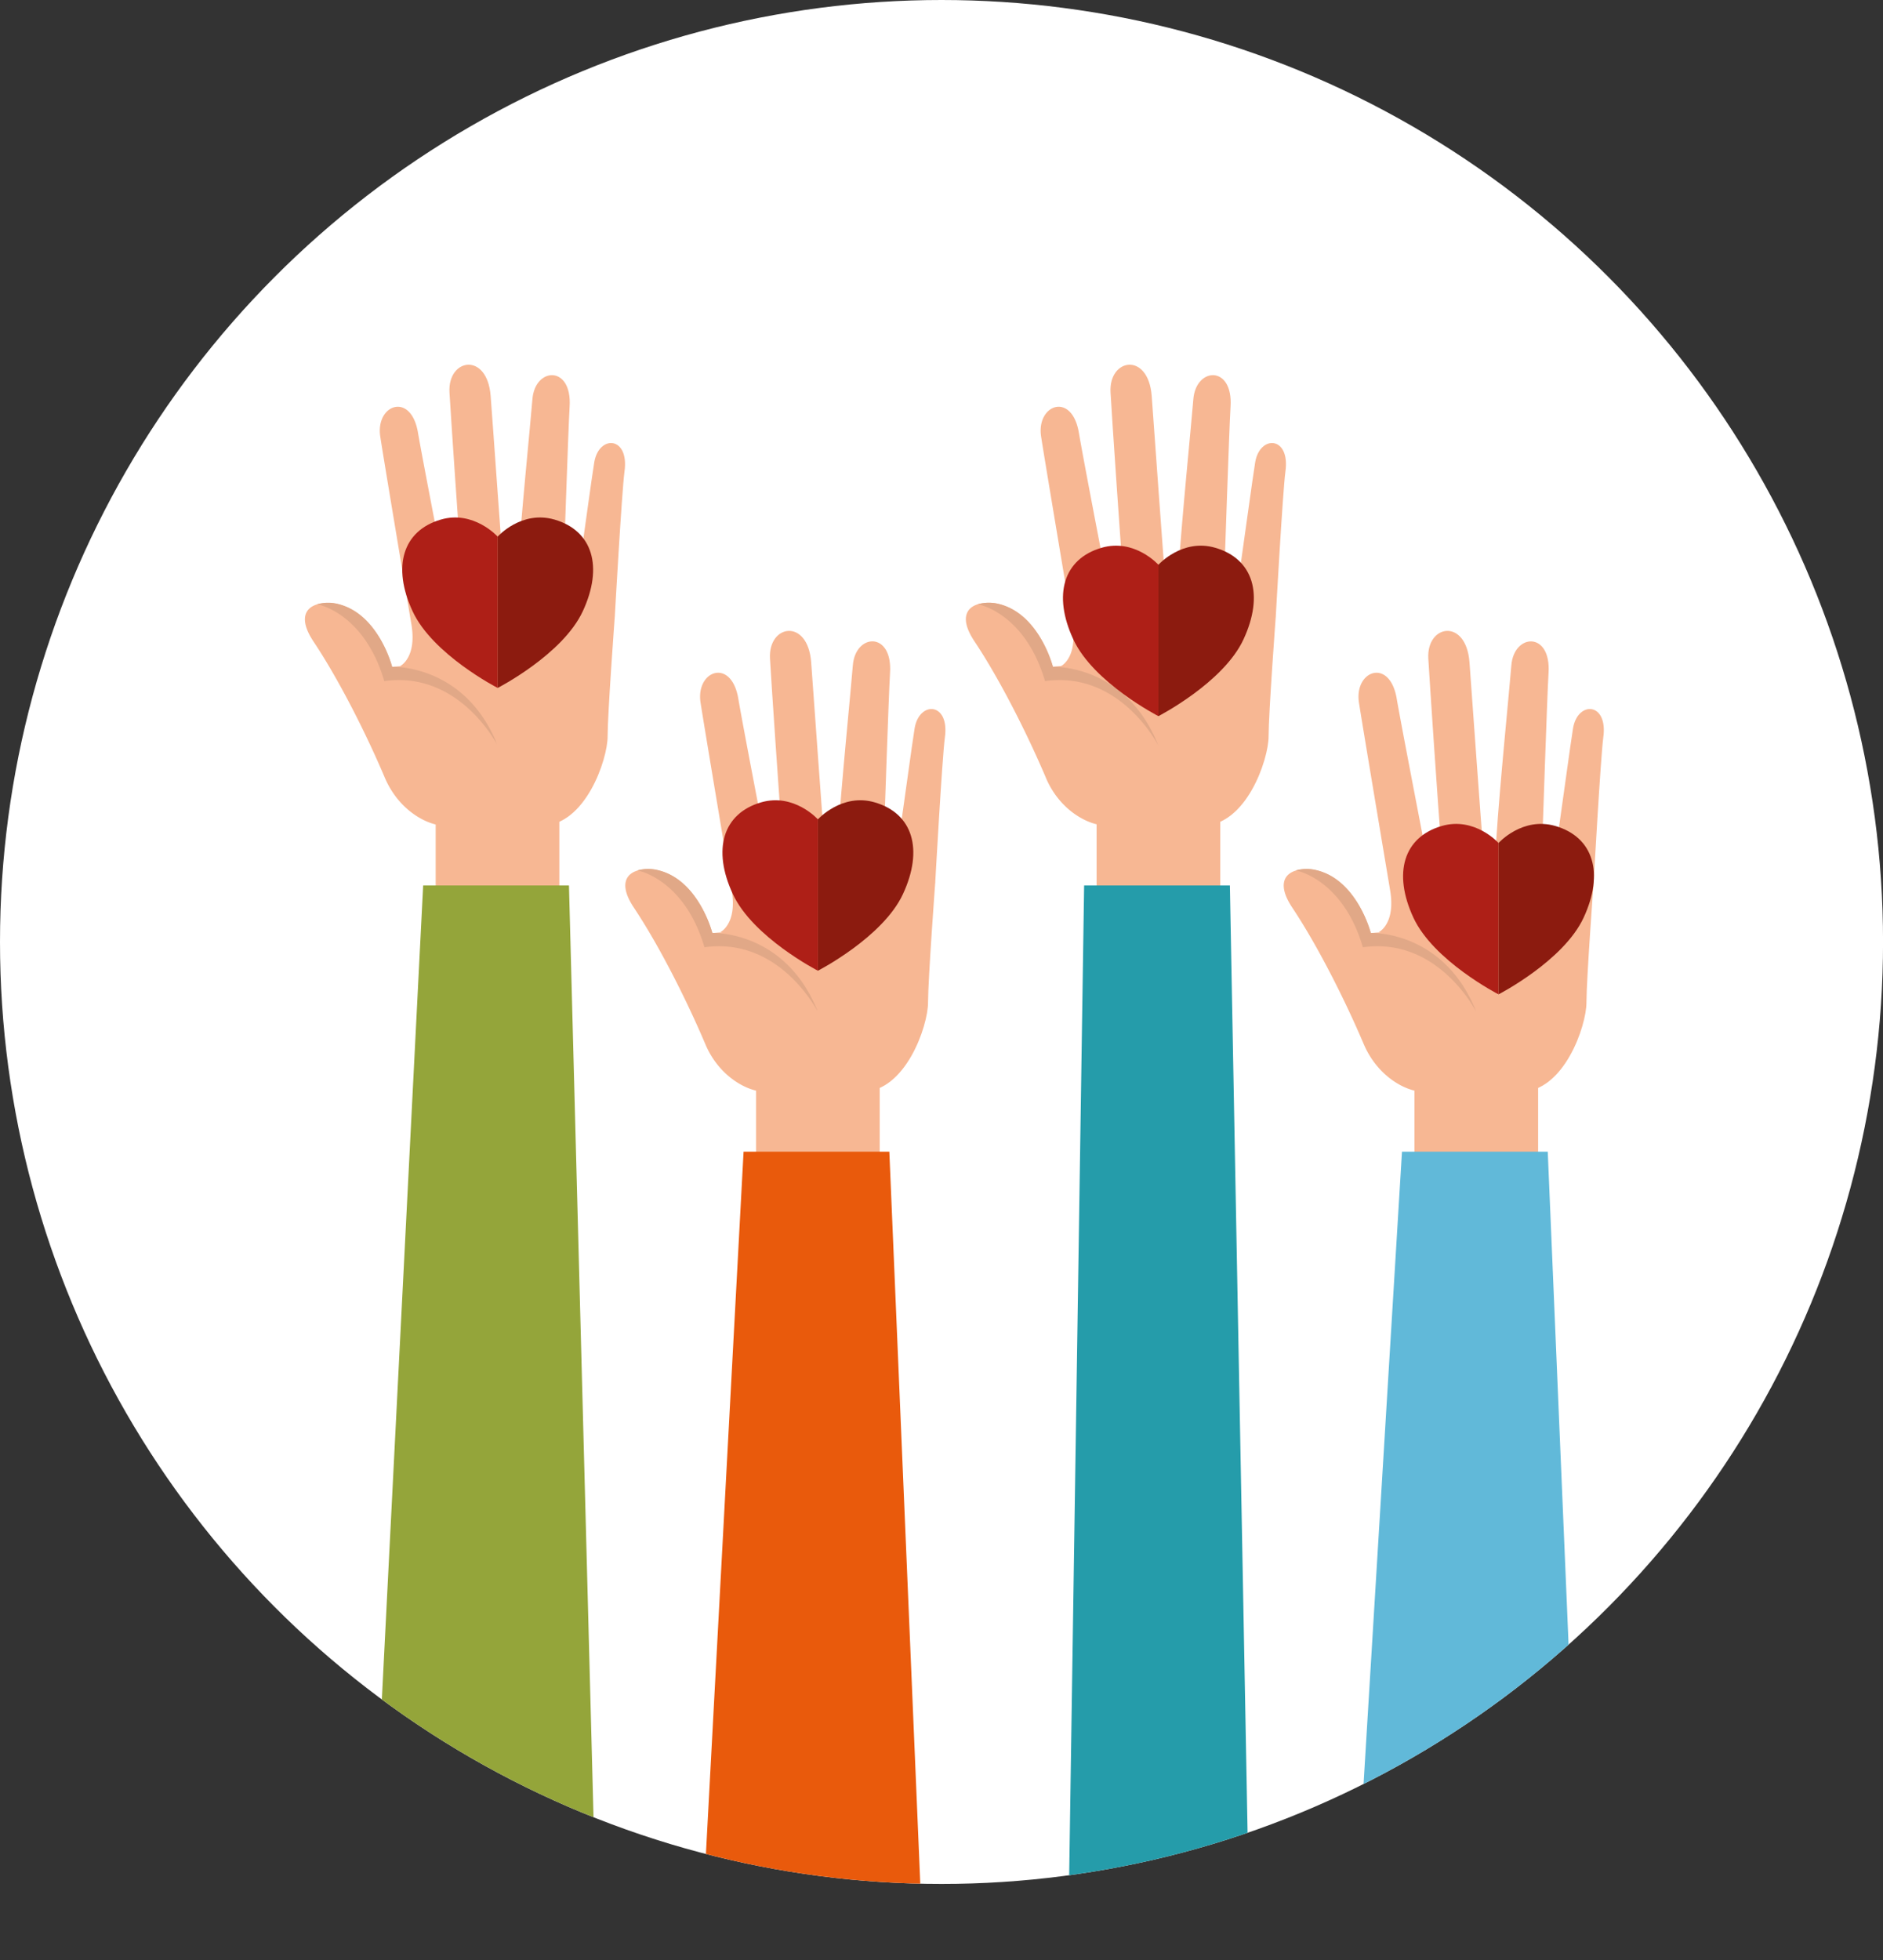 <svg xmlns="http://www.w3.org/2000/svg" xmlns:xlink="http://www.w3.org/1999/xlink" viewBox="0 0 404.85 421.23"><rect x="0" y="0" width="404.85" height="421.23" fill="#333333" stroke="none"/><defs><style>.cls-1{fill:none;}.cls-2{clip-path:url(#clip-path);}.cls-3{fill:#fff;}.cls-4{fill:#f7b793;}.cls-5{fill:#e1a887;}.cls-6{fill:#61b9d9;}.cls-7{fill:#e95a0c;}.cls-8{fill:#259caa;}.cls-9{fill:#94a53a;}.cls-10{fill:#ae1f17;}.cls-11{fill:#8c1b0f;}</style><clipPath id="clip-path"><circle class="cls-1" cx="202.43" cy="202.43" r="202.43"/></clipPath></defs><g id="Layer_2" data-name="Layer 2"><g id="Layer_1-2" data-name="Layer 1"><g class="cls-2"><circle class="cls-3" cx="202.43" cy="202.43" r="202.43"/><path class="cls-4" d="M306.18,234.63H326.9c9.39,0,14.19-14.2,14.19-19.17s1.55-25.85,1.55-25.85l-36.9.68-2.27,14.15Z"/><path class="cls-4" d="M310.75,190.27l-6.32,13.1-8-3.05s3.67-1.72,2.45-9c-1.71-10.21-6-35.78-6.71-40.39-1-6.87,6.64-9.62,8.13-.78.87,5.16,6.05,31.84,6.76,35.61A5.41,5.41,0,0,0,310.75,190.27Z"/><path class="cls-4" d="M333,185.91l.9,4.54-14.75,7.13.43-12.57s1.72,2.31,2.16-5c.63-10.37,2.84-32.29,3.2-37,.55-6.94,8.58-7.37,8,1.61-.32,5.23-1.26,34-1.41,37.89S333,185.91,333,185.91Z"/><path class="cls-4" d="M342.64,189.61l-7.7,10.25-2-14s1.12,0,2-6.32c1.28-8.9,2.63-19.05,3.27-23.05,1-5.94,7.61-5.63,6.49,2.07C344.12,163.1,342.64,189.61,342.64,189.61Z"/><path class="cls-4" d="M322.19,186.73,315,196.37l-6.56-7.62s2.12,2.1,1.51-5.7c-.86-11-2.57-36.54-2.86-41.5-.43-7.38,8.11-8.78,8.85.73.43,5.55,2.59,36.49,3,40.55S322.19,186.73,322.19,186.73Z"/><path class="cls-4" d="M319.12,212.46l-2.22,3.78-.1.15-10.72,18.24c-3.82,0-9.95-3.33-12.9-10.31-3.71-8.74-9.58-20.62-15.31-29.23-3.21-4.8-1.82-7.23.72-8a8.67,8.67,0,0,1,4.47-.05c8.77,2.1,11.67,13.5,11.67,13.5S313,197.81,319.12,212.46Z"/><path class="cls-5" d="M317.4,217.45c0-.07-.23-.45-.6-1.06-2.15-3.56-10.07-14.75-23.78-12.82-3.45-11.79-10.8-15.71-14.43-16.52a8.67,8.67,0,0,1,4.47-.05c8.77,2.1,11.67,13.5,11.67,13.5s15-.62,22.17,15.74C317.07,216.63,317.24,217,317.4,217.45Z"/><rect class="cls-4" x="304.11" y="231.35" width="26.59" height="42.45"/><polygon class="cls-6" points="338.01 371.42 292.11 400.8 301.43 247.5 332.77 247.5 338.01 371.42"/><path class="cls-4" d="M164.61,234.63h20.73c9.39,0,14.19-14.2,14.19-19.17s1.55-25.85,1.55-25.85l-36.9.68-2.27,14.15Z"/><path class="cls-4" d="M169.19,190.27l-6.32,13.1-8-3.05s3.67-1.72,2.45-9c-1.71-10.21-6-35.78-6.71-40.39-1-6.87,6.64-9.62,8.13-.78.86,5.16,6,31.84,6.76,35.61A5.41,5.41,0,0,0,169.19,190.27Z"/><path class="cls-4" d="M191.41,185.91l.9,4.54-14.75,7.13L178,185s1.72,2.31,2.16-5c.63-10.37,2.84-32.29,3.2-37,.55-6.94,8.58-7.37,8,1.61-.32,5.23-1.26,34-1.41,37.89S191.41,185.91,191.41,185.91Z"/><path class="cls-4" d="M201.08,189.61l-7.7,10.25-2-14s1.12,0,2-6.32c1.28-8.9,2.63-19.05,3.27-23.05,1-5.94,7.61-5.63,6.49,2.07C202.55,163.1,201.08,189.61,201.08,189.61Z"/><path class="cls-4" d="M180.63,186.73l-7.17,9.64-6.56-7.62s2.12,2.1,1.51-5.7c-.86-11-2.58-36.54-2.86-41.5-.43-7.38,8.11-8.78,8.85.73.43,5.55,2.59,36.49,3,40.55S180.63,186.73,180.63,186.73Z"/><path class="cls-4" d="M177.56,212.46l-2.22,3.78-.1.15-10.72,18.24c-3.83,0-10-3.33-12.9-10.31-3.71-8.74-9.58-20.62-15.31-29.23-3.21-4.8-1.82-7.23.72-8a8.67,8.67,0,0,1,4.47-.05c8.76,2.1,11.66,13.5,11.66,13.5S171.46,197.81,177.56,212.46Z"/><path class="cls-5" d="M175.84,217.45c0-.07-.23-.45-.6-1.06-2.15-3.56-10.07-14.75-23.78-12.82-3.45-11.79-10.8-15.71-14.43-16.52a8.67,8.67,0,0,1,4.47-.05c8.76,2.1,11.66,13.5,11.66,13.5s15-.62,22.18,15.74C175.51,216.63,175.68,217,175.84,217.45Z"/><rect class="cls-4" x="162.55" y="231.35" width="26.59" height="42.45"/><polygon class="cls-7" points="198.28 414.66 150.55 421.23 159.87 247.5 191.21 247.5 198.28 414.66"/><path class="cls-4" d="M237.83,177.43h20.73c9.39,0,14.19-14.21,14.19-19.18s1.55-25.85,1.55-25.85l-36.9.69-2.27,14.15Z"/><path class="cls-4" d="M242.41,133.07l-6.32,13.09-8-3s3.67-1.72,2.45-9c-1.71-10.21-6-35.78-6.71-40.4-1-6.87,6.64-9.61,8.13-.77.86,5.16,6,31.84,6.76,35.61A5.43,5.43,0,0,0,242.41,133.07Z"/><path class="cls-4" d="M264.63,128.7l.9,4.55-14.75,7.12.43-12.57s1.72,2.32,2.16-5c.63-10.38,2.83-32.29,3.2-37,.55-6.94,8.58-7.38,8,1.6-.32,5.24-1.26,34.05-1.41,37.89S264.63,128.7,264.63,128.7Z"/><path class="cls-4" d="M274.3,132.4l-7.7,10.25-2-14s1.12,0,2-6.32c1.28-8.89,2.63-19,3.27-23,1-5.94,7.61-5.64,6.49,2.07C275.77,105.9,274.3,132.4,274.3,132.4Z"/><path class="cls-4" d="M253.85,129.53l-7.17,9.63-6.56-7.62s2.12,2.11,1.51-5.7c-.86-11-2.58-36.53-2.86-41.49-.43-7.38,8.11-8.78,8.85.73.43,5.55,2.59,36.48,3,40.55S253.85,129.53,253.85,129.53Z"/><path class="cls-4" d="M250.78,155.26,248.55,159l-.09.15-10.72,18.24c-3.83,0-10-3.34-12.9-10.32-3.71-8.74-9.58-20.61-15.31-29.22-3.21-4.8-1.82-7.23.72-8a8.66,8.66,0,0,1,4.47-.06c8.77,2.11,11.66,13.51,11.66,13.51S244.68,140.6,250.78,155.26Z"/><path class="cls-5" d="M249.06,160.25a12.09,12.09,0,0,0-.6-1.06c-2.15-3.56-10.07-14.75-23.78-12.82-3.45-11.8-10.8-15.71-14.43-16.52a8.66,8.66,0,0,1,4.47-.06c8.77,2.11,11.66,13.51,11.66,13.51s15-.62,22.17,15.74C248.73,159.43,248.9,159.83,249.06,160.25Z"/><rect class="cls-4" x="235.77" y="174.15" width="26.59" height="42.45"/><polygon class="cls-8" points="268.44 404.85 229.7 414.66 233.09 190.29 264.43 190.29 268.44 404.85"/><path class="cls-4" d="M95.73,177.43h20.73c9.38,0,14.18-14.21,14.18-19.18s1.55-25.85,1.55-25.85l-36.9.69L93,147.24Z"/><path class="cls-4" d="M100.3,133.07,94,146.16l-8-3s3.67-1.72,2.45-9c-1.71-10.21-6-35.78-6.7-40.4-1-6.87,6.64-9.61,8.12-.77.87,5.16,6.06,31.84,6.77,35.61A5.43,5.43,0,0,0,100.3,133.07Z"/><path class="cls-4" d="M122.53,128.7l.9,4.55-14.75,7.12.42-12.57s1.72,2.32,2.17-5c.62-10.38,2.83-32.29,3.2-37,.54-6.94,8.57-7.38,8,1.6-.32,5.24-1.25,34.05-1.41,37.89S122.53,128.7,122.53,128.7Z"/><path class="cls-4" d="M132.19,132.4l-7.7,10.25-2-14s1.11,0,2-6.32c1.29-8.89,2.63-19,3.28-23,1-5.94,7.6-5.64,6.49,2.07C133.67,105.9,132.19,132.4,132.19,132.4Z"/><path class="cls-4" d="M111.74,129.53l-7.16,9.63L98,131.54s2.11,2.11,1.5-5.7c-.85-11-2.57-36.53-2.86-41.49-.43-7.38,8.11-8.78,8.85.73.44,5.55,2.59,36.48,3,40.55S111.74,129.53,111.74,129.53Z"/><path class="cls-4" d="M108.67,155.26,106.45,159l-.09.15L95.63,177.43c-3.82,0-9.94-3.34-12.9-10.32-3.7-8.74-9.57-20.61-15.31-29.22-3.2-4.8-1.82-7.23.73-8a8.66,8.66,0,0,1,4.47-.06c8.76,2.11,11.66,13.51,11.66,13.51S102.58,140.6,108.67,155.26Z"/><path class="cls-5" d="M107,160.25a10.6,10.6,0,0,0-.59-1.06c-2.15-3.56-10.08-14.75-23.79-12.82-3.45-11.8-10.79-15.71-14.42-16.52a8.66,8.66,0,0,1,4.47-.06c8.76,2.11,11.66,13.51,11.66,13.51s15-.62,22.17,15.74C106.63,159.43,106.79,159.83,107,160.25Z"/><rect class="cls-4" x="93.67" y="174.15" width="26.59" height="42.45"/><polygon class="cls-9" points="127.88 400.8 81.66 373.82 90.98 190.29 122.33 190.29 127.88 400.8"/><path class="cls-10" d="M249.06,121.37V153.9s-14-7.19-18.3-16.51c-4.44-9.55-2.12-17.29,6.07-19.67C243.93,115.64,249.06,121.37,249.06,121.37Z"/><path class="cls-11" d="M249.06,121.37V153.9s14-7.19,18.3-16.51c4.44-9.55,2.12-17.29-6.07-19.67C254.19,115.64,249.06,121.37,249.06,121.37Z"/><path class="cls-10" d="M322.19,181.16v32.53s-14-7.19-18.31-16.5c-4.43-9.55-2.11-17.29,6.08-19.68C317.06,175.44,322.19,181.16,322.19,181.16Z"/><path class="cls-11" d="M322.19,181.16v32.53s14-7.19,18.3-16.5c4.43-9.55,2.12-17.29-6.07-19.68C327.32,175.44,322.19,181.16,322.19,181.16Z"/><path class="cls-10" d="M175.85,176.08v32.53s-14-7.19-18.3-16.5c-4.44-9.56-2.12-17.29,6.07-19.68C170.72,170.36,175.85,176.08,175.85,176.08Z"/><path class="cls-11" d="M175.85,176.08v32.53s14-7.19,18.3-16.5c4.43-9.56,2.12-17.29-6.07-19.68C181,170.36,175.85,176.08,175.85,176.08Z"/><path class="cls-10" d="M107,115.32v32.52s-14-7.18-18.3-16.5c-4.43-9.55-2.12-17.29,6.07-19.68C101.83,109.59,107,115.32,107,115.32Z"/><path class="cls-11" d="M107,115.32v32.52s14-7.18,18.31-16.5c4.43-9.55,2.11-17.29-6.08-19.68C112.09,109.59,107,115.32,107,115.32Z"/></g></g></g></svg>